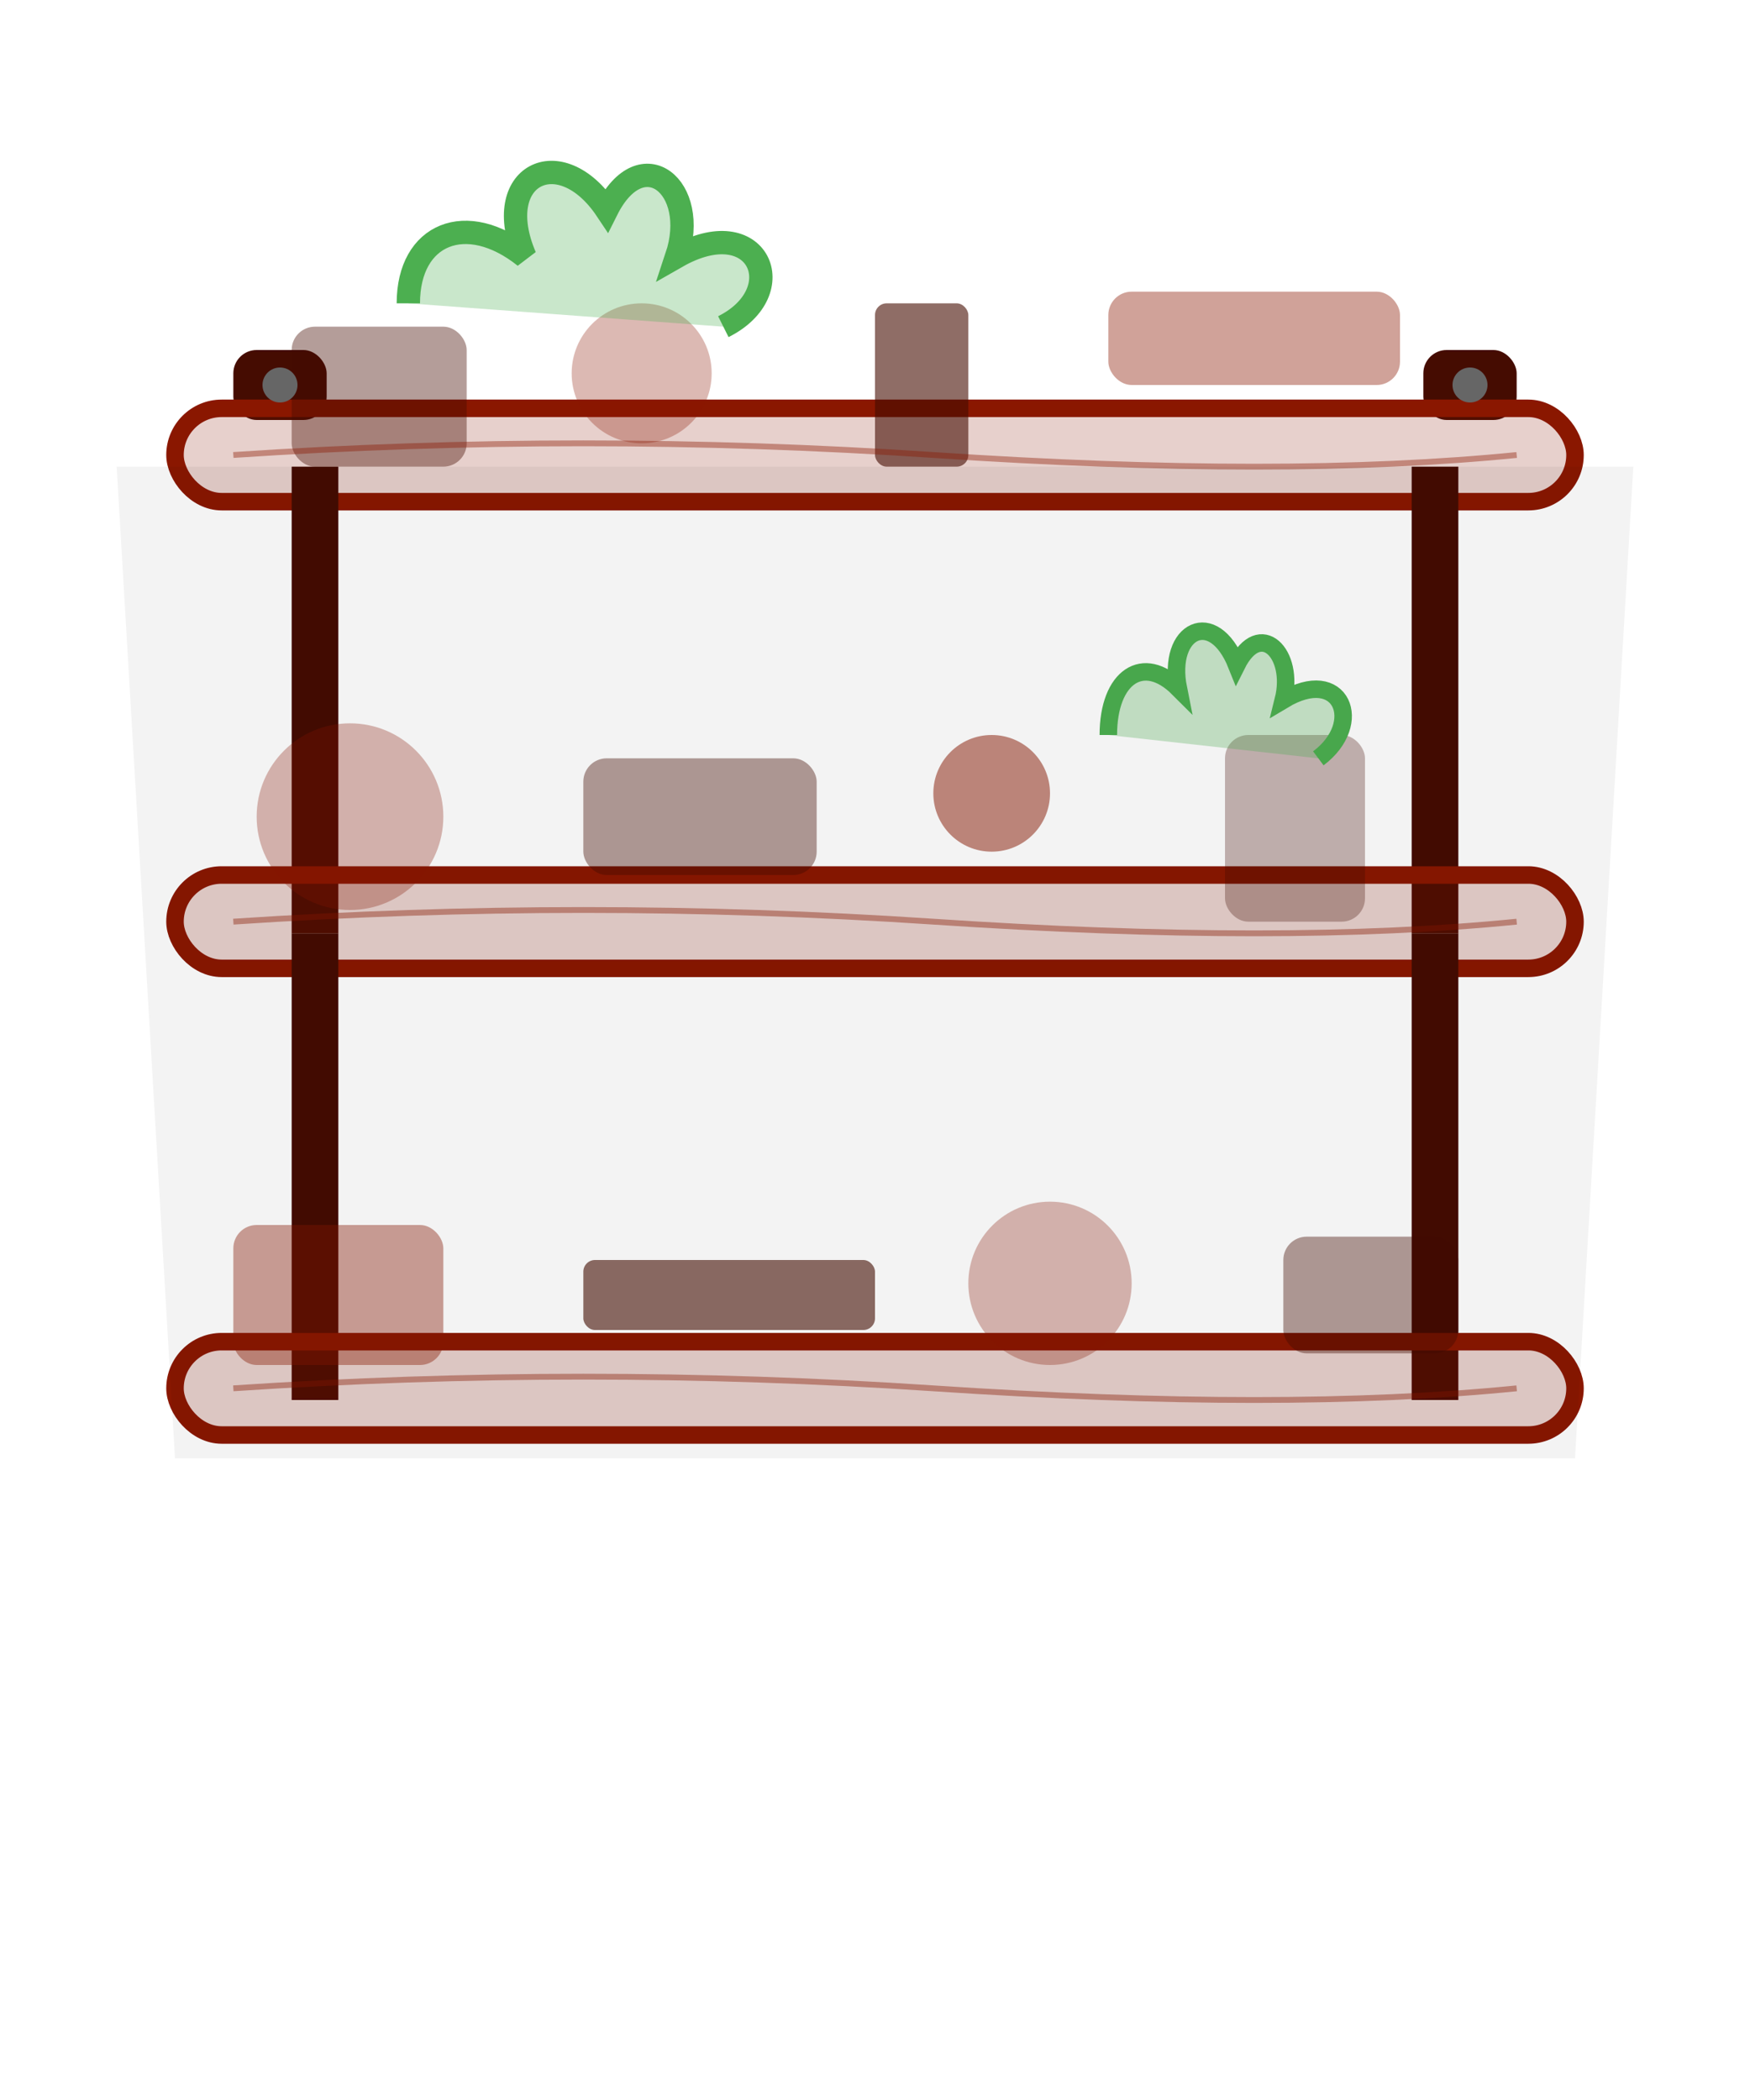 <svg width="150" height="180" viewBox="0 0 150 180" fill="none" xmlns="http://www.w3.org/2000/svg">
  <!-- Wall mount brackets -->
  <rect x="20" y="30" width="8" height="6" rx="2" fill="#450c01"/>
  <rect x="122" y="30" width="8" height="6" rx="2" fill="#450c01"/>
  
  <!-- Top shelf -->
  <rect x="15" y="35" width="120" height="8" rx="4" fill="#8a1700" fill-opacity="0.2" stroke="#8a1700" stroke-width="1.5"/>
  
  <!-- Vertical supports -->
  <rect x="25" y="40" width="4" height="40" fill="#450c01"/>
  <rect x="121" y="40" width="4" height="40" fill="#450c01"/>
  
  <!-- Second shelf -->
  <rect x="15" y="75" width="120" height="8" rx="4" fill="#8a1700" fill-opacity="0.2" stroke="#8a1700" stroke-width="1.5"/>
  
  <!-- Vertical supports -->
  <rect x="25" y="80" width="4" height="40" fill="#450c01"/>
  <rect x="121" y="80" width="4" height="40" fill="#450c01"/>
  
  <!-- Third shelf -->
  <rect x="15" y="115" width="120" height="8" rx="4" fill="#8a1700" fill-opacity="0.2" stroke="#8a1700" stroke-width="1.5"/>
  
  <!-- Decorative items on shelves -->
  
  <!-- Top shelf items -->
  <rect x="25" y="28" width="15" height="12" rx="2" fill="#450c01" fill-opacity="0.4"/>
  <circle cx="55" cy="32" r="6" fill="#8a1700" fill-opacity="0.3"/>
  <rect x="75" y="26" width="8" height="14" rx="1" fill="#450c01" fill-opacity="0.6"/>
  <rect x="95" y="25" width="25" height="8" rx="2" fill="#8a1700" fill-opacity="0.4"/>
  
  <!-- Second shelf items -->
  <circle cx="30" cy="70" r="8" fill="#8a1700" fill-opacity="0.3"/>
  <rect x="50" y="65" width="20" height="10" rx="2" fill="#450c01" fill-opacity="0.4"/>
  <circle cx="85" cy="68" r="5" fill="#8a1700" fill-opacity="0.5"/>
  <rect x="105" y="63" width="12" height="16" rx="2" fill="#450c01" fill-opacity="0.3"/>
  
  <!-- Third shelf items -->
  <rect x="20" y="105" width="18" height="12" rx="2" fill="#8a1700" fill-opacity="0.4"/>
  <rect x="50" y="108" width="25" height="6" rx="1" fill="#450c01" fill-opacity="0.6"/>
  <circle cx="90" cy="110" r="7" fill="#8a1700" fill-opacity="0.3"/>
  <rect x="110" y="106" width="15" height="10" rx="2" fill="#450c01" fill-opacity="0.4"/>
  
  <!-- Decorative plants -->
  <path d="M35 26C35 20 40 18 45 22C42 15 48 12 52 18C55 12 60 16 58 22C65 18 68 25 62 28" 
        stroke="#4CAF50" stroke-width="2" fill="#4CAF50" fill-opacity="0.3"/>
  
  <path d="M95 63C95 58 98 56 101 59C100 54 104 52 106 57C108 53 111 56 110 60C115 57 117 62 113 65" 
        stroke="#4CAF50" stroke-width="1.5" fill="#4CAF50" fill-opacity="0.3"/>
  
  <!-- Wood grain details -->
  <path d="M20 39Q50 37 80 39Q110 41 130 39" stroke="#8a1700" stroke-width="0.5" opacity="0.4"/>
  <path d="M20 79Q50 77 80 79Q110 81 130 79" stroke="#8a1700" stroke-width="0.5" opacity="0.4"/>
  <path d="M20 119Q50 117 80 119Q110 121 130 119" stroke="#8a1700" stroke-width="0.5" opacity="0.4"/>
  
  <!-- Mounting hardware -->
  <circle cx="24" cy="33" r="1.5" fill="#666"/>
  <circle cx="126" cy="33" r="1.5" fill="#666"/>
  
  <!-- Shadow on wall -->
  <path d="M10 40L140 40L135 125L15 125Z" fill="#000" fill-opacity="0.05"/>
</svg>
